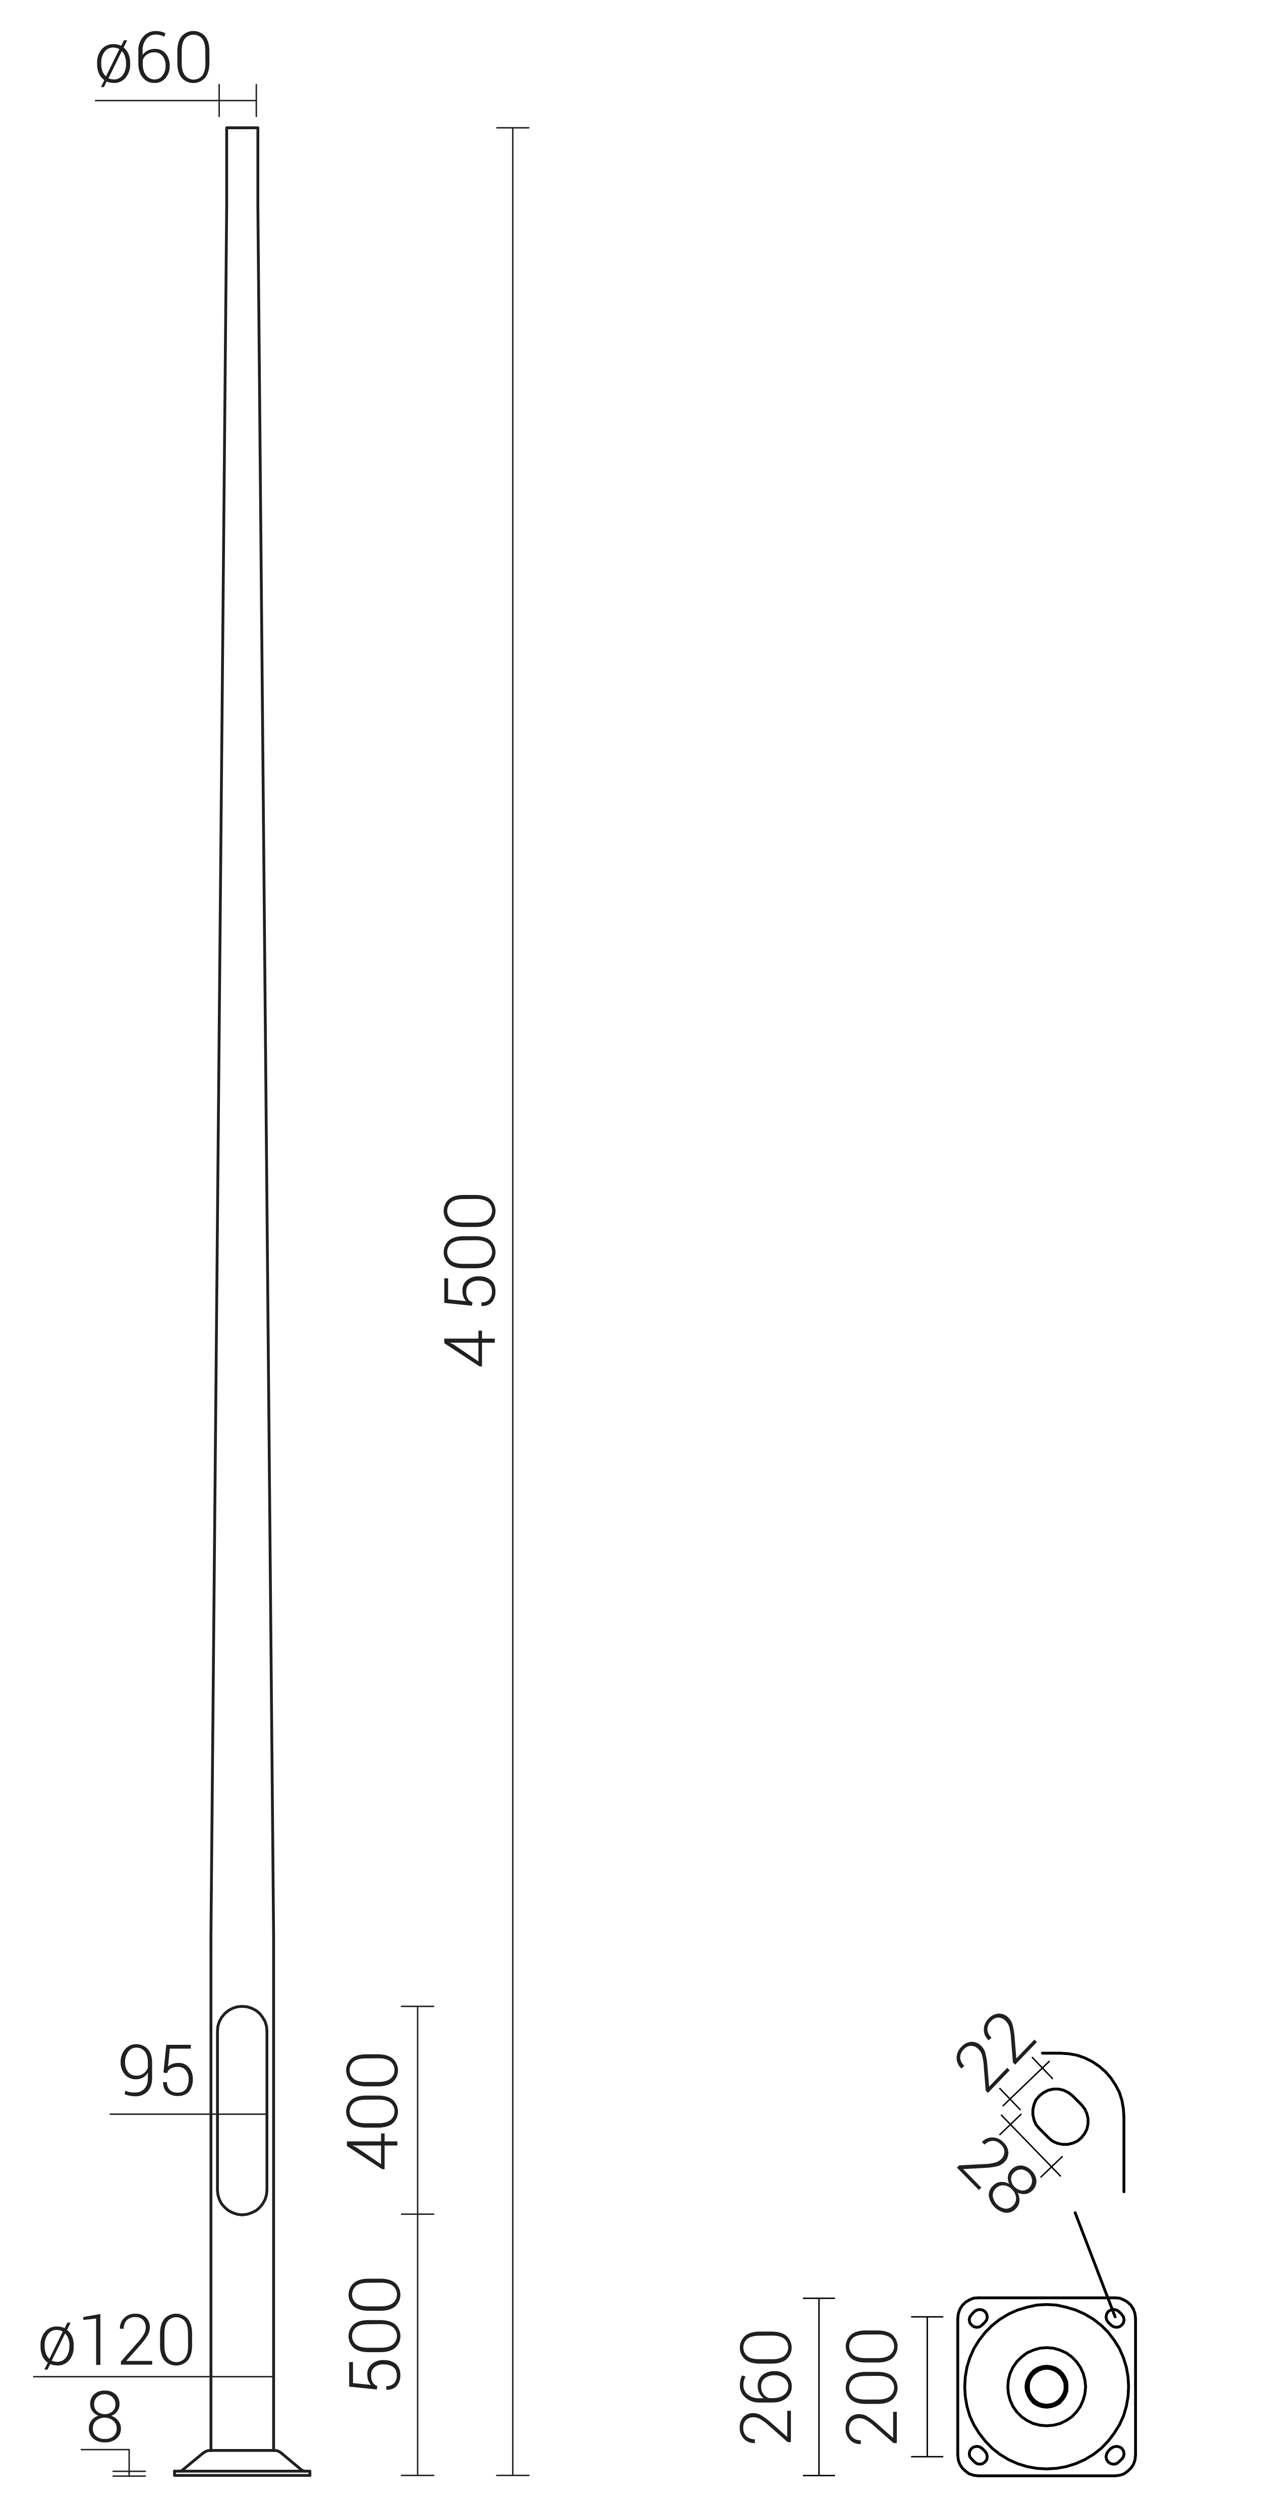 <svg xmlns="http://www.w3.org/2000/svg" viewBox="0 0 889.5 1762.8" preserveAspectRatio="xMinYMin" height="1762.8px">
  <title>42218 SAL-4,5E</title>
  <g>
    <line x1="148.7" y1="1727.7" x2="193.2" y2="1727.7" style="fill: none;stroke: #231f20;stroke-linecap: round;stroke-linejoin: round;stroke-width: 2px"/>
    <polyline points="123.1 1742.3 123.1 1745.3 218.6 1745.3" style="fill: none;stroke: #231f20;stroke-linecap: round;stroke-linejoin: round;stroke-width: 2px"/>
    <polyline points="123.1 1742.3 218.6 1742.3 218.6 1745.3" style="fill: none;stroke: #231f20;stroke-linecap: round;stroke-linejoin: round;stroke-width: 2px"/>
    <polyline points="148.7 1727.7 146.7 1727.8 144.9 1728.5 143.3 1729.6" style="fill: none;stroke: #231f20;stroke-linecap: round;stroke-linejoin: round;stroke-width: 2px"/>
    <polyline points="198.5 1729.6 196.9 1728.5 195.1 1727.8 193.2 1727.7" style="fill: none;stroke: #231f20;stroke-linecap: round;stroke-linejoin: round;stroke-width: 2px"/>
    <path d="M198.5,1729.6l14,11.7m-69.3-11.7-14.2,11.7" style="fill: none;stroke: #231f20;stroke-linecap: round;stroke-linejoin: round;stroke-width: 2px"/>
    <polyline points="126.8 1742.3 128.1 1742 129.1 1741.4" style="fill: none;stroke: #231f20;stroke-linecap: round;stroke-linejoin: round;stroke-width: 2px"/>
    <polyline points="212.6 1741.4 213.7 1742 215 1742.3" style="fill: none;stroke: #231f20;stroke-linecap: round;stroke-linejoin: round;stroke-width: 2px"/>
    <polyline points="153.4 1544.1 153.7 1547.4 154.7 1550.7 156.3 1553.8 158.6 1556.4 161.2 1558.6 164.2 1560.1 167.4 1561.2 170.8 1561.6 174.3 1561.2 177.5 1560.1 180.6 1558.6 183.2 1556.4 185.3 1553.8 187 1550.7 188 1547.4 188.3 1544.1" style="fill: none;stroke: #231f20;stroke-linecap: round;stroke-linejoin: round;stroke-width: 2px"/>
    <polyline points="188.3 1432 188 1428.6 187 1425.3 185.3 1422.4 183.2 1419.6 180.6 1417.5 177.5 1415.9 174.3 1414.9 170.8 1414.6 167.4 1414.9 164.2 1415.9 161.2 1417.5 158.6 1419.6 156.3 1422.4 154.7 1425.3 153.7 1428.6 153.4 1432 153.4 1544.1" style="fill: none;stroke: #231f20;stroke-linecap: round;stroke-linejoin: round;stroke-width: 2px"/>
    <line x1="188.3" y1="1432" x2="188.3" y2="1544.1" style="fill: none;stroke: #231f20;stroke-linecap: round;stroke-linejoin: round;stroke-width: 2px"/>
    <line x1="193" y1="1365" x2="193" y2="1372.3" style="fill: none;stroke: #231f20;stroke-linecap: round;stroke-linejoin: round;stroke-width: 2px"/>
    <line x1="148.8" y1="1372.3" x2="148.8" y2="1365" style="fill: none;stroke: #231f20;stroke-linecap: round;stroke-linejoin: round;stroke-width: 2px"/>
    <line x1="193" y1="1727.7" x2="193" y2="1372.3" style="fill: none;stroke: #231f20;stroke-linecap: round;stroke-linejoin: round;stroke-width: 2px"/>
    <line x1="148.8" y1="1372.3" x2="148.8" y2="1727.7" style="fill: none;stroke: #231f20;stroke-linecap: round;stroke-linejoin: round;stroke-width: 2px"/>
    <polyline points="193 1365 181.9 145.2 181.9 90.1 159.9 90.1 159.9 145.2 148.8 1365" style="fill: none;stroke: #231f20;stroke-linecap: round;stroke-linejoin: round;stroke-width: 2px"/>
  </g>
  <g>
    <line x1="154.6" y1="59.6" x2="154.6" y2="82.1" style="fill: none;stroke: #231f20;stroke-linecap: round;stroke-linejoin: round"/>
    <line x1="180.8" y1="59.6" x2="180.8" y2="82.1" style="fill: none;stroke: #231f20;stroke-linecap: round;stroke-linejoin: round"/>
    <line x1="188.3" y1="1490.6" x2="77.8" y2="1490.6" style="fill: none;stroke: #231f20;stroke-linecap: round;stroke-linejoin: round"/>
    <line x1="305.9" y1="1414.6" x2="283.2" y2="1414.6" style="fill: none;stroke: #231f20;stroke-linecap: round;stroke-linejoin: round"/>
    <line x1="305.9" y1="1561.1" x2="283.2" y2="1561.1" style="fill: none;stroke: #231f20;stroke-linecap: round;stroke-linejoin: round"/>
    <line x1="305.9" y1="1745.3" x2="283.2" y2="1745.3" style="fill: none;stroke: #231f20;stroke-linecap: round;stroke-linejoin: round"/>
    <line x1="294.6" y1="1745.2" x2="294.6" y2="1415.2" style="fill: none;stroke: #231f20;stroke-linecap: round;stroke-linejoin: round"/>
    <line x1="180.3" y1="70.9" x2="67.4" y2="70.9" style="fill: none;stroke: #231f20;stroke-linecap: round;stroke-linejoin: round"/>
    <line x1="373" y1="90.1" x2="350.5" y2="90.1" style="fill: none;stroke: #231f20;stroke-linecap: round;stroke-linejoin: round"/>
    <line x1="373.1" y1="1745.3" x2="350.4" y2="1745.3" style="fill: none;stroke: #231f20;stroke-linecap: round;stroke-linejoin: round"/>
    <line x1="361.7" y1="1745.2" x2="361.7" y2="90.1" style="fill: none;stroke: #231f20;stroke-linecap: round;stroke-linejoin: round"/>
    <line x1="193.3" y1="1675.7" x2="23.8" y2="1675.7" style="fill: none;stroke: #231f20;stroke-linecap: round;stroke-linejoin: round"/>
  </g>
  <g>
    <g>
      <path d="M28.6,1653.6a14.2,14.2,0,0,1,3.2-9.6,10.6,10.6,0,0,1,8.5-3.7,12.3,12.3,0,0,1,2.8.3,11.2,11.2,0,0,1,2.5.9l1.9-3.9h2.3l-2.5,5.1a11.6,11.6,0,0,1,3.5,4.6,15.9,15.9,0,0,1,1.2,6.4v.8a14.2,14.2,0,0,1-3.2,9.6,10.6,10.6,0,0,1-8.5,3.7l-2.6-.3-2.3-.7-1.9,3.9H31.3l2.4-4.9a11.1,11.1,0,0,1-3.8-4.7,15.9,15.9,0,0,1-1.3-6.6Zm2.9.8a14.3,14.3,0,0,0,.9,5,8.5,8.5,0,0,0,2.4,3.6h.1l9.4-19.2-1.9-.8-2.2-.3a7.5,7.5,0,0,0-6.4,3.1,12.5,12.5,0,0,0-2.3,7.7Zm17.5-.8a13.9,13.9,0,0,0-.8-4.7,9.5,9.5,0,0,0-2.2-3.6h-.1l-9.4,19.1,1.7.6,2,.2a7.6,7.6,0,0,0,6.4-3.1,12.5,12.5,0,0,0,2.3-7.7Z" style="fill: #231f20"/>
      <path d="M70.8,1667.4H67.8v-32.7l-9,1v-2.1l12-2.1Z" style="fill: #231f20"/>
      <path d="M107.3,1667.2H85.3V1665l11.6-13.2a35.3,35.3,0,0,0,4.6-6.1,9.9,9.9,0,0,0,1.3-4.7,7.5,7.5,0,0,0-1.9-5.3,6.9,6.9,0,0,0-5.3-2,8,8,0,0,0-6.2,2.2,8.4,8.4,0,0,0-2.1,6H84.6a9.9,9.9,0,0,1,2.9-7.5,10.8,10.8,0,0,1,8.1-3.1,10.2,10.2,0,0,1,7.3,2.6,9.3,9.3,0,0,1,2.8,7.1,11.4,11.4,0,0,1-1.8,5.9,48.7,48.7,0,0,1-5.1,6.7L89,1664.6h18.4Z" style="fill: #231f20"/>
      <path d="M135.5,1653.5q0,6.9-3,10.6a11.1,11.1,0,0,1-16.6,0q-3-3.7-3-10.6v-7.9q0-6.9,3-10.6a11.1,11.1,0,0,1,16.6,0q3,3.7,3,10.6Zm-2.9-8.4q0-5.5-2.1-8.4a8,8,0,0,0-12.4,0q-2.1,2.9-2.1,8.4v8.9q0,5.4,2.2,8.4a7.9,7.9,0,0,0,12.4,0q2.1-3,2.1-8.4Z" style="fill: #231f20"/>
    </g>
    <g>
      <path d="M95.5,1475.3a8.2,8.2,0,0,0,6.4-2.7q2.4-2.7,2.4-7.7v-3.6a9.1,9.1,0,0,1-3.5,3.5,9.8,9.8,0,0,1-4.9,1.2,9.9,9.9,0,0,1-7.8-3.4,12.7,12.7,0,0,1-3-8.7,13.4,13.4,0,0,1,3.1-9,9.7,9.7,0,0,1,7.7-3.6,10.7,10.7,0,0,1,8.3,3.4q3.1,3.4,3.1,9.8v10.5q0,6.2-3.3,9.6a11.4,11.4,0,0,1-8.6,3.4,20.2,20.2,0,0,1-3.8-.4,17,17,0,0,1-3.7-1.1l.5-2.5a14.9,14.9,0,0,0,3.3,1.1A17.8,17.8,0,0,0,95.5,1475.3Zm.5-11.8a8.5,8.5,0,0,0,5.3-1.6,8.9,8.9,0,0,0,3-4v-3.8q0-5-2.2-7.7a7.4,7.4,0,0,0-6-2.7,6.8,6.8,0,0,0-5.7,3,11.6,11.6,0,0,0-2.2,7.2,11,11,0,0,0,2.1,6.9A6.8,6.8,0,0,0,96,1463.4Z" style="fill: #231f20"/>
      <path d="M115.3,1461.2l2-19.5h17.3v2.7H119.8l-1.3,12.7a10,10,0,0,1,3-1.9,12.7,12.7,0,0,1,4.4-.7,9.1,9.1,0,0,1,7.3,3.1,12.2,12.2,0,0,1,2.8,8.4,13,13,0,0,1-2.7,8.6q-2.7,3.2-8.1,3.2a11,11,0,0,1-7.3-2.5q-2.9-2.5-2.8-7.3h2.7a7.1,7.1,0,0,0,2,5.5,7.6,7.6,0,0,0,5.4,1.9q4,0,5.9-2.4t2-6.9a9.8,9.8,0,0,0-2-6.4,6.7,6.7,0,0,0-5.5-2.4,10.2,10.2,0,0,0-5.2,1.1,6.2,6.2,0,0,0-2.6,3.3Z" style="fill: #231f20"/>
    </g>
    <g>
      <path d="M268.8,1509.8v-5.6h2.5v5.6h9v2.9h-9v16.7h-1.7L244.7,1513v-3.2Zm0,16.1v-13.2H248.5l2.7,1.2Z" style="fill: #231f20"/>
      <path d="M266.4,1477.5q6.9,0,10.6,3a11.1,11.1,0,0,1,0,16.6q-3.7,3-10.6,3h-7.9q-6.9,0-10.6-3a11.1,11.1,0,0,1,0-16.6q3.7-3,10.6-3Zm-8.4,2.9q-5.5,0-8.4,2.1a8,8,0,0,0,0,12.4q2.9,2.1,8.4,2.1h8.9q5.4,0,8.4-2.2a7.9,7.9,0,0,0,0-12.4q-3-2.1-8.4-2.1Z" style="fill: #231f20"/>
      <path d="M266.4,1448.4q6.9,0,10.6,3a11.1,11.1,0,0,1,0,16.6q-3.7,3-10.6,3h-7.9q-6.9,0-10.6-3a11.1,11.1,0,0,1,0-16.6q3.7-3,10.6-3Zm-8.4,2.9q-5.5,0-8.4,2.1a8,8,0,0,0,0,12.4q2.9,2.1,8.4,2.1h8.9q5.4,0,8.4-2.2a7.9,7.9,0,0,0,0-12.4q-3-2.1-8.4-2.1Z" style="fill: #231f20"/>
    </g>
    <g>
      <path d="M265.8,1684.7l-19.5-2v-17.3h2.7v14.8l12.7,1.3a10,10,0,0,1-1.9-3,12.7,12.7,0,0,1-.7-4.4,9.1,9.1,0,0,1,3.1-7.3,12.2,12.2,0,0,1,8.4-2.8,13,13,0,0,1,8.6,2.7q3.2,2.7,3.2,8.1a11,11,0,0,1-2.5,7.3q-2.5,2.9-7.3,2.8h-.1v-2.6a7.1,7.1,0,0,0,5.5-2,7.7,7.7,0,0,0,1.9-5.4q0-4-2.4-5.9t-6.9-2a9.8,9.8,0,0,0-6.4,2,6.7,6.7,0,0,0-2.4,5.5,10.2,10.2,0,0,0,1.1,5.2,6.2,6.2,0,0,0,3.3,2.6Z" style="fill: #231f20"/>
      <path d="M268.1,1635.8q6.9,0,10.6,3a11.1,11.1,0,0,1,0,16.6q-3.7,3-10.6,3h-7.9q-6.9,0-10.6-3a11.1,11.1,0,0,1,0-16.6q3.7-3,10.6-3Zm-8.4,2.9q-5.5,0-8.4,2.1a8,8,0,0,0,0,12.4q2.9,2.1,8.4,2.1h8.9q5.4,0,8.4-2.2a7.9,7.9,0,0,0,0-12.4q-3-2.1-8.4-2.1Z" style="fill: #231f20"/>
      <path d="M268.1,1606.6q6.9,0,10.6,3a11.1,11.1,0,0,1,0,16.6q-3.7,3-10.6,3h-7.9q-6.9,0-10.6-3a11.1,11.1,0,0,1,0-16.6q3.7-3,10.6-3Zm-8.4,2.9q-5.5,0-8.4,2.1a8,8,0,0,0,0,12.4q2.9,2.1,8.4,2.1h8.9q5.4,0,8.4-2.2a7.9,7.9,0,0,0,0-12.4q-3-2.1-8.4-2.1Z" style="fill: #231f20"/>
    </g>
    <g>
      <path d="M68.5,44.4a14.2,14.2,0,0,1,3.2-9.6,10.6,10.6,0,0,1,8.5-3.7,12.3,12.3,0,0,1,2.8.3,11.2,11.2,0,0,1,2.5.9l1.9-3.9h2.3l-2.5,5.1A11.6,11.6,0,0,1,90.6,38a15.9,15.9,0,0,1,1.2,6.4v.8a14.2,14.2,0,0,1-3.2,9.6,10.6,10.6,0,0,1-8.5,3.7l-2.6-.3-2.3-.7-1.9,3.9H71.2l2.4-4.9a11.1,11.1,0,0,1-3.8-4.7,15.9,15.9,0,0,1-1.3-6.6Zm2.9.8a14.3,14.3,0,0,0,.9,5,8.5,8.5,0,0,0,2.4,3.6h.1l9.4-19.2-1.9-.8-2.2-.3a7.5,7.5,0,0,0-6.4,3.1,12.5,12.5,0,0,0-2.3,7.7Zm17.5-.8a13.9,13.9,0,0,0-.8-4.7A9.5,9.5,0,0,0,86,36.1h-.1L76.5,55.2l1.7.6,2,.2a7.6,7.6,0,0,0,6.4-3.1,12.5,12.5,0,0,0,2.3-7.7Z" style="fill: #231f20"/>
      <path d="M109.9,21.9a15.9,15.9,0,0,1,3.6.4,12,12,0,0,1,3.2,1.2l-.8,2.4a12,12,0,0,0-2.8-1.1,12.8,12.8,0,0,0-3.3-.4,8.2,8.2,0,0,0-6.6,3.1,12.1,12.1,0,0,0-2.6,8.1v3.1a10.8,10.8,0,0,1,3.7-3.1,11,11,0,0,1,5-1.1,9.4,9.4,0,0,1,7.6,3.3,12.9,12.9,0,0,1,2.8,8.6,12.7,12.7,0,0,1-3,8.7,9.8,9.8,0,0,1-7.8,3.4,10.3,10.3,0,0,1-8.1-3.7q-3.2-3.7-3.2-10v-9a14.4,14.4,0,0,1,3.5-10A11.1,11.1,0,0,1,109.9,21.9Zm-1,15a8.8,8.8,0,0,0-5.2,1.5,7.7,7.7,0,0,0-3,4V45q0,5.1,2.3,8a7.3,7.3,0,0,0,6,3,6.8,6.8,0,0,0,5.7-2.8,10.9,10.9,0,0,0,2.1-6.8,10.7,10.7,0,0,0-2.1-6.9A7.1,7.1,0,0,0,108.9,36.9Z" style="fill: #231f20"/>
      <path d="M147.7,44.2q0,6.9-3,10.6a11.1,11.1,0,0,1-16.6,0q-3-3.7-3-10.6V36.2q0-6.9,3-10.6a11.1,11.1,0,0,1,16.6,0q3,3.7,3,10.6Zm-2.9-8.4q0-5.5-2.1-8.4a8,8,0,0,0-12.4,0q-2.1,2.9-2.1,8.4v8.9q0,5.4,2.2,8.4a7.9,7.9,0,0,0,12.4,0q2.1-3,2.1-8.4Z" style="fill: #231f20"/>
    </g>
    <g>
      <path d="M337.5,943.8v-5.6H340v5.6h9v2.9h-9v16.7h-1.7L313.4,947v-3.2Zm0,16.1V946.7H317.2l2.7,1.2Z" style="fill: #231f20"/>
      <path d="M332.9,920.6l-19.5-2V901.3h2.7v14.8l12.7,1.3a10,10,0,0,1-1.9-3,12.7,12.7,0,0,1-.7-4.4,9.1,9.1,0,0,1,3.1-7.3,12.2,12.2,0,0,1,8.4-2.8,13,13,0,0,1,8.6,2.7q3.2,2.7,3.2,8.1a11,11,0,0,1-2.5,7.3q-2.5,2.9-7.3,2.8h-.1v-2.6a7.1,7.1,0,0,0,5.5-2,7.7,7.7,0,0,0,1.9-5.4q0-4-2.4-5.9t-6.9-2a9.8,9.8,0,0,0-6.4,2,6.7,6.7,0,0,0-2.4,5.5,10.2,10.2,0,0,0,1.1,5.2,6.2,6.2,0,0,0,3.3,2.6Z" style="fill: #231f20"/>
      <path d="M335.2,871.6q6.9,0,10.6,3a11.1,11.1,0,0,1,0,16.6q-3.7,3-10.6,3h-7.9q-6.9,0-10.6-3a11.1,11.1,0,0,1,0-16.6q3.7-3,10.6-3Zm-8.4,2.9q-5.5,0-8.4,2.1a8,8,0,0,0,0,12.4q2.9,2.1,8.4,2.1h8.9q5.4,0,8.4-2.2a7.9,7.9,0,0,0,0-12.4q-3-2.1-8.4-2.1Z" style="fill: #231f20"/>
      <path d="M335.2,842.5q6.9,0,10.6,3a11.1,11.1,0,0,1,0,16.6q-3.7,3-10.6,3h-7.9q-6.9,0-10.6-3a11.1,11.1,0,0,1,0-16.6q3.7-3,10.6-3Zm-8.4,2.9q-5.5,0-8.4,2.1a8,8,0,0,0,0,12.4q2.9,2.1,8.4,2.1h8.9q5.4,0,8.4-2.2a7.9,7.9,0,0,0,0-12.4q-3-2.1-8.4-2.1Z" style="fill: #231f20"/>
    </g>
    <line x1="91.1" y1="1743.5" x2="91.1" y2="1743.5" style="fill: none;stroke: #231f20;stroke-linecap: round;stroke-linejoin: round"/>
    <line x1="102.5" y1="1745.8" x2="79.8" y2="1745.8" style="fill: none;stroke: #231f20;stroke-linecap: round;stroke-linejoin: round"/>
    <line x1="102.5" y1="1742.4" x2="79.8" y2="1742.4" style="fill: none;stroke: #231f20;stroke-linecap: round;stroke-linejoin: round"/>
    <line x1="91.1" y1="1743.5" x2="91.1" y2="1727.1" style="fill: none;stroke: #231f20;stroke-linecap: round;stroke-linejoin: round"/>
    <line x1="57.3" y1="1727.1" x2="90.8" y2="1727.1" style="fill: none;stroke: #231f20;stroke-linecap: round;stroke-linejoin: round"/>
    <line x1="91.1" y1="1745.9" x2="91.1" y2="1743.5" style="fill: none;stroke: #231f20;stroke-linecap: round;stroke-linejoin: round"/>
    <path d="M84.3,1695.2a8.1,8.1,0,0,1-1.6,4.9,9.4,9.4,0,0,1-4.2,3.2,10.4,10.4,0,0,1,4.9,3.4,8.5,8.5,0,0,1,1.9,5.4,9.1,9.1,0,0,1-3.1,7.2,12.1,12.1,0,0,1-8.2,2.7,12.2,12.2,0,0,1-8.2-2.7,9.1,9.1,0,0,1-3.1-7.3,8.7,8.7,0,0,1,1.8-5.4,9.9,9.9,0,0,1,4.9-3.4,9.1,9.1,0,0,1-4.2-3.2,8.3,8.3,0,0,1-1.6-4.9,9.1,9.1,0,0,1,2.8-7,10.7,10.7,0,0,1,7.5-2.6,10.7,10.7,0,0,1,7.6,2.6A9.1,9.1,0,0,1,84.3,1695.2Zm-2,17a7,7,0,0,0-2.4-5.5,9.7,9.7,0,0,0-12.1,0,7,7,0,0,0-2.3,5.5,6.9,6.9,0,0,0,2.3,5.4,8.9,8.9,0,0,0,6.2,2,8.9,8.9,0,0,0,6.1-2A6.8,6.8,0,0,0,82.3,1712.1Zm-.9-17a6.8,6.8,0,0,0-2.1-5.1,8.2,8.2,0,0,0-10.8-.1,6.8,6.8,0,0,0-2.1,5.2,6.5,6.5,0,0,0,2.1,5,8.6,8.6,0,0,0,10.8,0A6.5,6.5,0,0,0,81.4,1695.1Z" style="fill: #231f20"/>
    <line x1="748" y1="1447.6" x2="735.3" y2="1447.6" style="fill: none;stroke: #000;stroke-linecap: round;stroke-linejoin: round;stroke-width: 2px"/>
    <polyline points="792.8 1492.5 792.4 1486.6 791.4 1480.9 789.6 1475.2 786.9 1470.1 783.7 1465.2 779.8 1460.7 775.3 1456.8 770.4 1453.5 765.1 1450.9 759.6 1449 753.9 1448 748 1447.6" style="fill: none;stroke: #000;stroke-linecap: round;stroke-linejoin: round;stroke-width: 2px"/>
    <line x1="792.8" y1="1545.3" x2="792.8" y2="1492.5" style="fill: none;stroke: #000;stroke-linecap: round;stroke-linejoin: round;stroke-width: 2px"/>
    <polygon points="756.5 1477.6 753.7 1475.4 750.2 1473.7 746.7 1472.9 743.1 1472.9 739.4 1473.7 736.1 1475.4 733.3 1477.6 730.8 1480.5 729.4 1483.7 728.6 1487.4 728.6 1491.1 729.4 1494.7 730.8 1498 733.3 1500.9 739.6 1507.2 742.4 1509.6 745.7 1511.1 749.4 1511.9 753.1 1511.9 756.5 1511.1 760 1509.6 762.8 1507.2 765.1 1504.3 766.7 1501.1 767.5 1497.4 767.5 1493.7 766.7 1490.3 765.1 1486.8 762.8 1483.9 756.5 1477.6" style="fill: none;stroke: #000;stroke-linecap: round;stroke-linejoin: round;stroke-width: 2px"/>
    <g>
      <line x1="675.6" y1="1634.6" x2="675.6" y2="1731.1" style="fill: none;stroke: #000;stroke-linecap: round;stroke-linejoin: round;stroke-width: 2px"/>
      <polyline points="690.1 1620.1 686.8 1620.3 683.7 1621.6 681.1 1623.2 678.8 1625.4 677 1628.3 676 1631.3 675.6 1634.6" style="fill: none;stroke: #000;stroke-linecap: round;stroke-linejoin: round;stroke-width: 2px"/>
      <line x1="786.6" y1="1620.1" x2="690.1" y2="1620.1" style="fill: none;stroke: #000;stroke-linecap: round;stroke-linejoin: round;stroke-width: 2px"/>
      <polyline points="801 1634.6 800.6 1631.3 799.6 1628.3 797.8 1625.4 795.5 1623.2 792.9 1621.6 789.8 1620.3 786.6 1620.1" style="fill: none;stroke: #000;stroke-linecap: round;stroke-linejoin: round;stroke-width: 2px"/>
      <line x1="801" y1="1731.1" x2="801" y2="1634.6" style="fill: none;stroke: #000;stroke-linecap: round;stroke-linejoin: round;stroke-width: 2px"/>
      <polyline points="786.6 1745.6 789.8 1745.2 792.9 1744.2 795.5 1742.3 797.8 1740.1 799.6 1737.4 800.6 1734.4 801 1731.1" style="fill: none;stroke: #000;stroke-linecap: round;stroke-linejoin: round;stroke-width: 2px"/>
      <line x1="690.1" y1="1745.6" x2="786.6" y2="1745.6" style="fill: none;stroke: #000;stroke-linecap: round;stroke-linejoin: round;stroke-width: 2px"/>
      <polyline points="675.6 1731.1 676 1734.4 677 1737.4 678.8 1740.1 681.1 1742.3 683.7 1744.2 686.8 1745.2 690.1 1745.6" style="fill: none;stroke: #000;stroke-linecap: round;stroke-linejoin: round;stroke-width: 2px"/>
      <polygon points="796.1 1682.8 795.7 1675.8 794.5 1668.9 792.5 1662.4 789.6 1655.8 785.9 1649.9 781.7 1644.4 776.8 1639.5 771.3 1635.2 765.1 1631.5 758.8 1628.7 752.1 1626.7 745.3 1625.2 738.2 1624.8 731.3 1625.2 724.5 1626.7 717.8 1628.7 711.5 1631.5 705.4 1635.2 699.9 1639.5 695 1644.4 690.7 1649.9 687 1655.8 684.1 1662.4 682.1 1668.9 680.9 1675.8 680.5 1682.8 680.9 1689.7 682.1 1696.6 684.1 1703.4 687 1709.7 690.7 1715.6 695 1721.1 699.9 1726.2 705.4 1730.5 711.5 1734.2 717.8 1737 724.5 1739.1 731.3 1740.3 738.2 1740.7 745.3 1740.3 752.1 1739.1 758.8 1737 765.1 1734.2 771.3 1730.5 776.8 1726.2 781.7 1721.1 785.9 1715.6 789.6 1709.7 792.5 1703.4 794.5 1696.6 795.7 1689.7 796.1 1682.8" style="fill: none;stroke: #000;stroke-linecap: round;stroke-linejoin: round;stroke-width: 2px"/>
      <polygon points="791.3 1733.8 792.5 1732.1 792.9 1730.1 792.5 1728 791.3 1726.2 789.6 1725.2 787.6 1724.8 785.5 1725.2 783.7 1726.2 781.7 1728.2 780.6 1730.1 780.2 1732.1 780.6 1734.2 781.7 1735.8 783.5 1737 785.5 1737.4 787.6 1737 789.2 1735.8 791.3 1733.8" style="fill: none;stroke: #000;stroke-linecap: round;stroke-linejoin: round;stroke-width: 2px"/>
      <polygon points="789.2 1629.7 787.6 1628.7 785.5 1628.3 783.5 1628.7 781.7 1629.7 780.6 1631.5 780.2 1633.6 780.6 1635.6 781.7 1637.3 783.7 1639.3 785.5 1640.5 787.6 1640.9 789.6 1640.5 791.3 1639.3 792.5 1637.7 792.9 1635.6 792.5 1633.6 791.3 1631.8 789.2 1629.7" style="fill: none;stroke: #000;stroke-linecap: round;stroke-linejoin: round;stroke-width: 2px"/>
      <polygon points="685.4 1631.8 684.1 1633.6 683.7 1635.6 684.1 1637.7 685.4 1639.3 687 1640.5 689 1640.9 691.1 1640.5 692.7 1639.3 694.8 1637.3 696 1635.6 696.4 1633.6 696 1631.5 694.8 1629.7 693.1 1628.7 691.1 1628.3 689 1628.7 687.4 1629.7 685.4 1631.8" style="fill: none;stroke: #000;stroke-linecap: round;stroke-linejoin: round;stroke-width: 2px"/>
      <polygon points="687.4 1735.8 689 1737 691.1 1737.4 693.1 1737 694.8 1735.8 696 1734.2 696.4 1732.1 696 1730.1 694.8 1728.2 692.7 1726.2 691.1 1725.2 689 1724.8 687 1725.2 685.4 1726.2 684.1 1728 683.7 1730.1 684.1 1732.1 685.4 1733.8 687.4 1735.8" style="fill: none;stroke: #000;stroke-linecap: round;stroke-linejoin: round;stroke-width: 2px"/>
      <polygon points="765.8 1682.8 765.3 1678.1 764.1 1673.4 762.1 1669.1 759.4 1665.2 756 1661.7 752.1 1658.9 747.8 1657 743.1 1655.6 738.2 1655.2 733.5 1655.6 728.8 1657 724.5 1658.9 720.7 1661.7 717.2 1665.2 714.5 1669.1 712.5 1673.4 711.3 1678.1 710.9 1682.8 711.3 1687.6 712.5 1692.1 714.5 1696.6 717.2 1700.5 720.7 1704 724.5 1706.6 728.8 1708.7 733.5 1709.9 738.2 1710.3 743.1 1709.9 747.8 1708.7 752.1 1706.6 756 1704 759.4 1700.5 762.1 1696.6 764.1 1692.1 765.3 1687.6 765.8 1682.8" style="fill: none;stroke: #000;stroke-linecap: round;stroke-linejoin: round;stroke-width: 2px"/>
      <polygon points="752.7 1682.8 752.5 1679.5 751.3 1676.4 749.6 1673.8 747.4 1671.5 744.5 1669.7 741.5 1668.7 738.2 1668.3 735.1 1668.7 732.1 1669.7 729.2 1671.5 727 1673.8 725.4 1676.4 724.1 1679.5 723.7 1682.8 724.1 1686 725.4 1689.1 727 1691.7 729.2 1694.2 732.1 1695.8 735.1 1696.8 738.2 1697.2 741.5 1696.8 744.5 1695.8 747.4 1694.2 749.6 1691.7 751.3 1689.1 752.5 1686 752.7 1682.8" style="fill: none;stroke: #000;stroke-linecap: round;stroke-linejoin: round;stroke-width: 2px"/>
      <polygon points="751.3 1682.8 751.1 1679.9 750 1677.2 748.4 1674.6 746.4 1672.6 743.9 1671.1 741.3 1670.1 738.2 1669.7 735.4 1670.1 732.7 1671.1 730.3 1672.6 728.2 1674.6 726.6 1677.2 725.6 1679.9 725.4 1682.8 725.6 1685.6 726.6 1688.5 728.2 1690.9 730.3 1693 732.7 1694.6 735.4 1695.4 738.2 1695.8 741.3 1695.4 743.9 1694.6 746.4 1693 748.4 1690.9 750 1688.5 751.1 1685.6 751.3 1682.8" style="fill: none;stroke: #000;stroke-linecap: round;stroke-linejoin: round;stroke-width: 2px"/>
    </g>
    <line x1="577.7" y1="1620.4" x2="577.7" y2="1745.3" style="fill: none;stroke: #000;stroke-linejoin: round"/>
    <line x1="589" y1="1620.4" x2="566.4" y2="1620.4" style="fill: none;stroke: #000;stroke-linejoin: round"/>
    <line x1="665.4" y1="1633.5" x2="642.7" y2="1633.5" style="fill: none;stroke: #000;stroke-linejoin: round"/>
    <line x1="665.4" y1="1732.1" x2="642.7" y2="1732.1" style="fill: none;stroke: #000;stroke-linejoin: round"/>
    <line x1="589" y1="1745.4" x2="566.4" y2="1745.4" style="fill: none;stroke: #000;stroke-linejoin: round"/>
    <line x1="654.1" y1="1633.6" x2="654.1" y2="1732.1" style="fill: none;stroke: #000;stroke-linejoin: round"/>
    <g>
      <line x1="720.5" y1="1490.4" x2="705" y2="1505.3" style="fill: none;stroke: #000;stroke-linejoin: round"/>
      <line x1="749.5" y1="1520.3" x2="734" y2="1535.2" style="fill: none;stroke: #000;stroke-linejoin: round"/>
      <line x1="706.1" y1="1491" x2="748.3" y2="1534.5" style="fill: none;stroke: #000;stroke-linejoin: round"/>
    </g>
    <g>
      <line x1="705" y1="1472.2" x2="719.9" y2="1487.7" style="fill: none;stroke: #000;stroke-linejoin: round"/>
      <line x1="727.9" y1="1450.3" x2="742.7" y2="1465.8" style="fill: none;stroke: #000;stroke-linejoin: round"/>
      <line x1="707.3" y1="1484.9" x2="740.4" y2="1453.1" style="fill: none;stroke: #000;stroke-linejoin: round"/>
    </g>
    <g>
      <path d="M690.5,1544.1l-15.5-15.8,1.6-1.6,17.6-.9a35.2,35.2,0,0,0,7.5-1,9.9,9.9,0,0,0,4.3-2.3,7.5,7.5,0,0,0,2.5-5.1,6.9,6.9,0,0,0-2.3-5.2,8,8,0,0,0-5.9-2.8,8.4,8.4,0,0,0-5.8,2.7l-1.9-1.9h.1a9.9,9.9,0,0,1,7.4-3.2,10.8,10.8,0,0,1,7.9,3.7,10.2,10.2,0,0,1,3.3,7.1,9.3,9.3,0,0,1-3.1,6.9,11.4,11.4,0,0,1-5.5,2.8,48.6,48.6,0,0,1-8.4,1l-14.8.8h-.1l12.8,13.1Z" style="fill: #231f20"/>
      <path d="M728,1544.6a8,8,0,0,1-4.8,2.3,9.5,9.5,0,0,1-5.4-1,10.8,10.8,0,0,1,1.3,6.1,8.2,8.2,0,0,1-2.5,5.2,8.9,8.9,0,0,1-7.5,2.9,14.6,14.6,0,0,1-11.6-11.8,8.9,8.9,0,0,1,3.1-7.4,8.3,8.3,0,0,1,5.3-2.5,10.6,10.6,0,0,1,6,1.4,9.3,9.3,0,0,1-.9-5.4,8,8,0,0,1,2.4-4.7,9,9,0,0,1,7.1-2.9,11,11,0,0,1,7.1,3.6,11.1,11.1,0,0,1,3.5,7.2A8.9,8.9,0,0,1,728,1544.6Zm-13.5,10.5a6.9,6.9,0,0,0,2.2-5.6,9,9,0,0,0-2.8-5.8,8.9,8.9,0,0,0-5.8-2.9,7,7,0,0,0-5.6,2.1,6.7,6.7,0,0,0-2.2,5.5,10.5,10.5,0,0,0,8.6,8.8A6.7,6.7,0,0,0,714.5,1555.1Zm11.4-12.6a6.7,6.7,0,0,0,2.1-5.1,8.3,8.3,0,0,0-7.5-7.8,6.8,6.8,0,0,0-5.2,2.1,6.4,6.4,0,0,0-2.1,5,8.7,8.7,0,0,0,7.6,7.7A6.4,6.4,0,0,0,726,1542.5Z" style="fill: #231f20"/>
    </g>
    <g>
      <path d="M712.2,1459.7l-15.3,15.9-1.6-1.6-1.4-17.5a35.3,35.3,0,0,0-1.2-7.5,9.9,9.9,0,0,0-2.5-4.2,7.5,7.5,0,0,0-5.1-2.4,6.9,6.9,0,0,0-5.1,2.4,8,8,0,0,0-2.7,6,8.4,8.4,0,0,0,2.9,5.7l-1.9,1.9h-.1a9.9,9.9,0,0,1-3.4-7.3,10.8,10.8,0,0,1,3.4-8,10.2,10.2,0,0,1,7-3.5,9.3,9.3,0,0,1,7,2.9,11.4,11.4,0,0,1,3,5.5,48.7,48.7,0,0,1,1.3,8.4l1.2,14.7h.1l12.7-13.2Z" style="fill: #231f20"/>
      <path d="M731.4,1439.8l-15.3,15.9-1.6-1.6-1.4-17.5a35.3,35.3,0,0,0-1.2-7.5,9.9,9.9,0,0,0-2.5-4.2,7.5,7.5,0,0,0-5.1-2.4,6.9,6.9,0,0,0-5.1,2.4,8,8,0,0,0-2.7,6,8.4,8.4,0,0,0,2.9,5.7l-1.9,1.9h-.1a9.9,9.9,0,0,1-3.4-7.3,10.8,10.8,0,0,1,3.4-8,10.2,10.2,0,0,1,7-3.5,9.3,9.3,0,0,1,7,2.9,11.4,11.4,0,0,1,3,5.5,48.6,48.6,0,0,1,1.3,8.4l1.2,14.7h.1l12.7-13.2Z" style="fill: #231f20"/>
    </g>
    <g>
      <path d="M557.9,1699.7v22.1h-2.3l-13.2-11.6a35.3,35.3,0,0,0-6.1-4.6,9.9,9.9,0,0,0-4.7-1.3,7.5,7.5,0,0,0-5.3,1.9,6.9,6.9,0,0,0-2,5.3,8,8,0,0,0,2.2,6.2,8.4,8.4,0,0,0,6,2.1v2.7h-.1a9.9,9.9,0,0,1-7.5-2.9,10.8,10.8,0,0,1-3.1-8.1,10.2,10.2,0,0,1,2.6-7.3,9.3,9.3,0,0,1,7.1-2.8,11.4,11.4,0,0,1,5.9,1.8,48.7,48.7,0,0,1,6.7,5.1l11.1,9.8h.1v-18.3Z" style="fill: #231f20"/>
      <path d="M521.9,1681.6a15.9,15.9,0,0,1,.4-3.6,12,12,0,0,1,1.2-3.2l2.4.8a12,12,0,0,0-1.1,2.8,12.8,12.8,0,0,0-.4,3.3,8.2,8.2,0,0,0,3.1,6.6,12.1,12.1,0,0,0,8.1,2.6h3.1a10.8,10.8,0,0,1-3.1-3.7,11,11,0,0,1-1.1-5,9.4,9.4,0,0,1,3.3-7.6,12.9,12.9,0,0,1,8.6-2.8,12.7,12.7,0,0,1,8.7,3,9.8,9.8,0,0,1,3.4,7.8,10.3,10.3,0,0,1-3.7,8.1q-3.7,3.2-10,3.2h-9a14.4,14.4,0,0,1-10-3.5A11.1,11.1,0,0,1,521.9,1681.6Zm15,1a8.8,8.8,0,0,0,1.5,5.2,7.7,7.7,0,0,0,4,3h2.6q5.1,0,8-2.3a7.3,7.3,0,0,0,3-6,6.8,6.8,0,0,0-2.8-5.7,10.9,10.9,0,0,0-6.8-2.1,10.7,10.7,0,0,0-6.9,2.1A7.1,7.1,0,0,0,536.9,1682.6Z" style="fill: #231f20"/>
      <path d="M544.1,1643.9q6.9,0,10.6,3a11.1,11.1,0,0,1,0,16.6q-3.7,3-10.6,3h-7.9q-6.9,0-10.6-3a11.1,11.1,0,0,1,0-16.6q3.7-3,10.6-3Zm-8.4,2.9q-5.5,0-8.4,2.1a8,8,0,0,0,0,12.4q2.9,2.1,8.4,2.1h8.9q5.4,0,8.4-2.2a7.9,7.9,0,0,0,0-12.4q-3-2.1-8.4-2.1Z" style="fill: #231f20"/>
    </g>
    <g>
      <path d="M632.6,1700.4v22.1h-2.3l-13.2-11.6a35.3,35.3,0,0,0-6.1-4.6,9.9,9.9,0,0,0-4.7-1.3,7.5,7.5,0,0,0-5.3,1.9,6.9,6.9,0,0,0-2,5.3,8,8,0,0,0,2.2,6.2,8.4,8.4,0,0,0,6,2.1v2.7h-.1a9.9,9.9,0,0,1-7.5-2.9,10.8,10.8,0,0,1-3.1-8.1,10.2,10.2,0,0,1,2.6-7.3,9.3,9.3,0,0,1,7.1-2.8,11.4,11.4,0,0,1,5.9,1.8,48.7,48.7,0,0,1,6.7,5.1l11.1,9.8h.1v-18.3Z" style="fill: #231f20"/>
      <path d="M618.8,1672.3q6.9,0,10.6,3a11.1,11.1,0,0,1,0,16.6q-3.7,3-10.6,3h-7.9q-6.9,0-10.6-3a11.1,11.1,0,0,1,0-16.6q3.7-3,10.6-3Zm-8.4,2.9q-5.5,0-8.4,2.1a8,8,0,0,0,0,12.4q2.9,2.1,8.4,2.1h8.9q5.4,0,8.4-2.2a7.9,7.9,0,0,0,0-12.4q-3-2.1-8.4-2.1Z" style="fill: #231f20"/>
      <path d="M618.8,1643.1q6.9,0,10.6,3a11.1,11.1,0,0,1,0,16.6q-3.7,3-10.6,3h-7.9q-6.9,0-10.6-3a11.1,11.1,0,0,1,0-16.6q3.7-3,10.6-3Zm-8.4,2.9q-5.5,0-8.4,2.1a8,8,0,0,0,0,12.4q2.9,2.1,8.4,2.1h8.9q5.4,0,8.4-2.2a7.9,7.9,0,0,0,0-12.4q-3-2.1-8.4-2.1Z" style="fill: #231f20"/>
    </g>
    <line x1="786.6" y1="1633.5" x2="758.4" y2="1560.1" style="fill: none;stroke: #000;stroke-linecap: round;stroke-linejoin: round;stroke-width: 2px"/>
  </g>
</svg>
